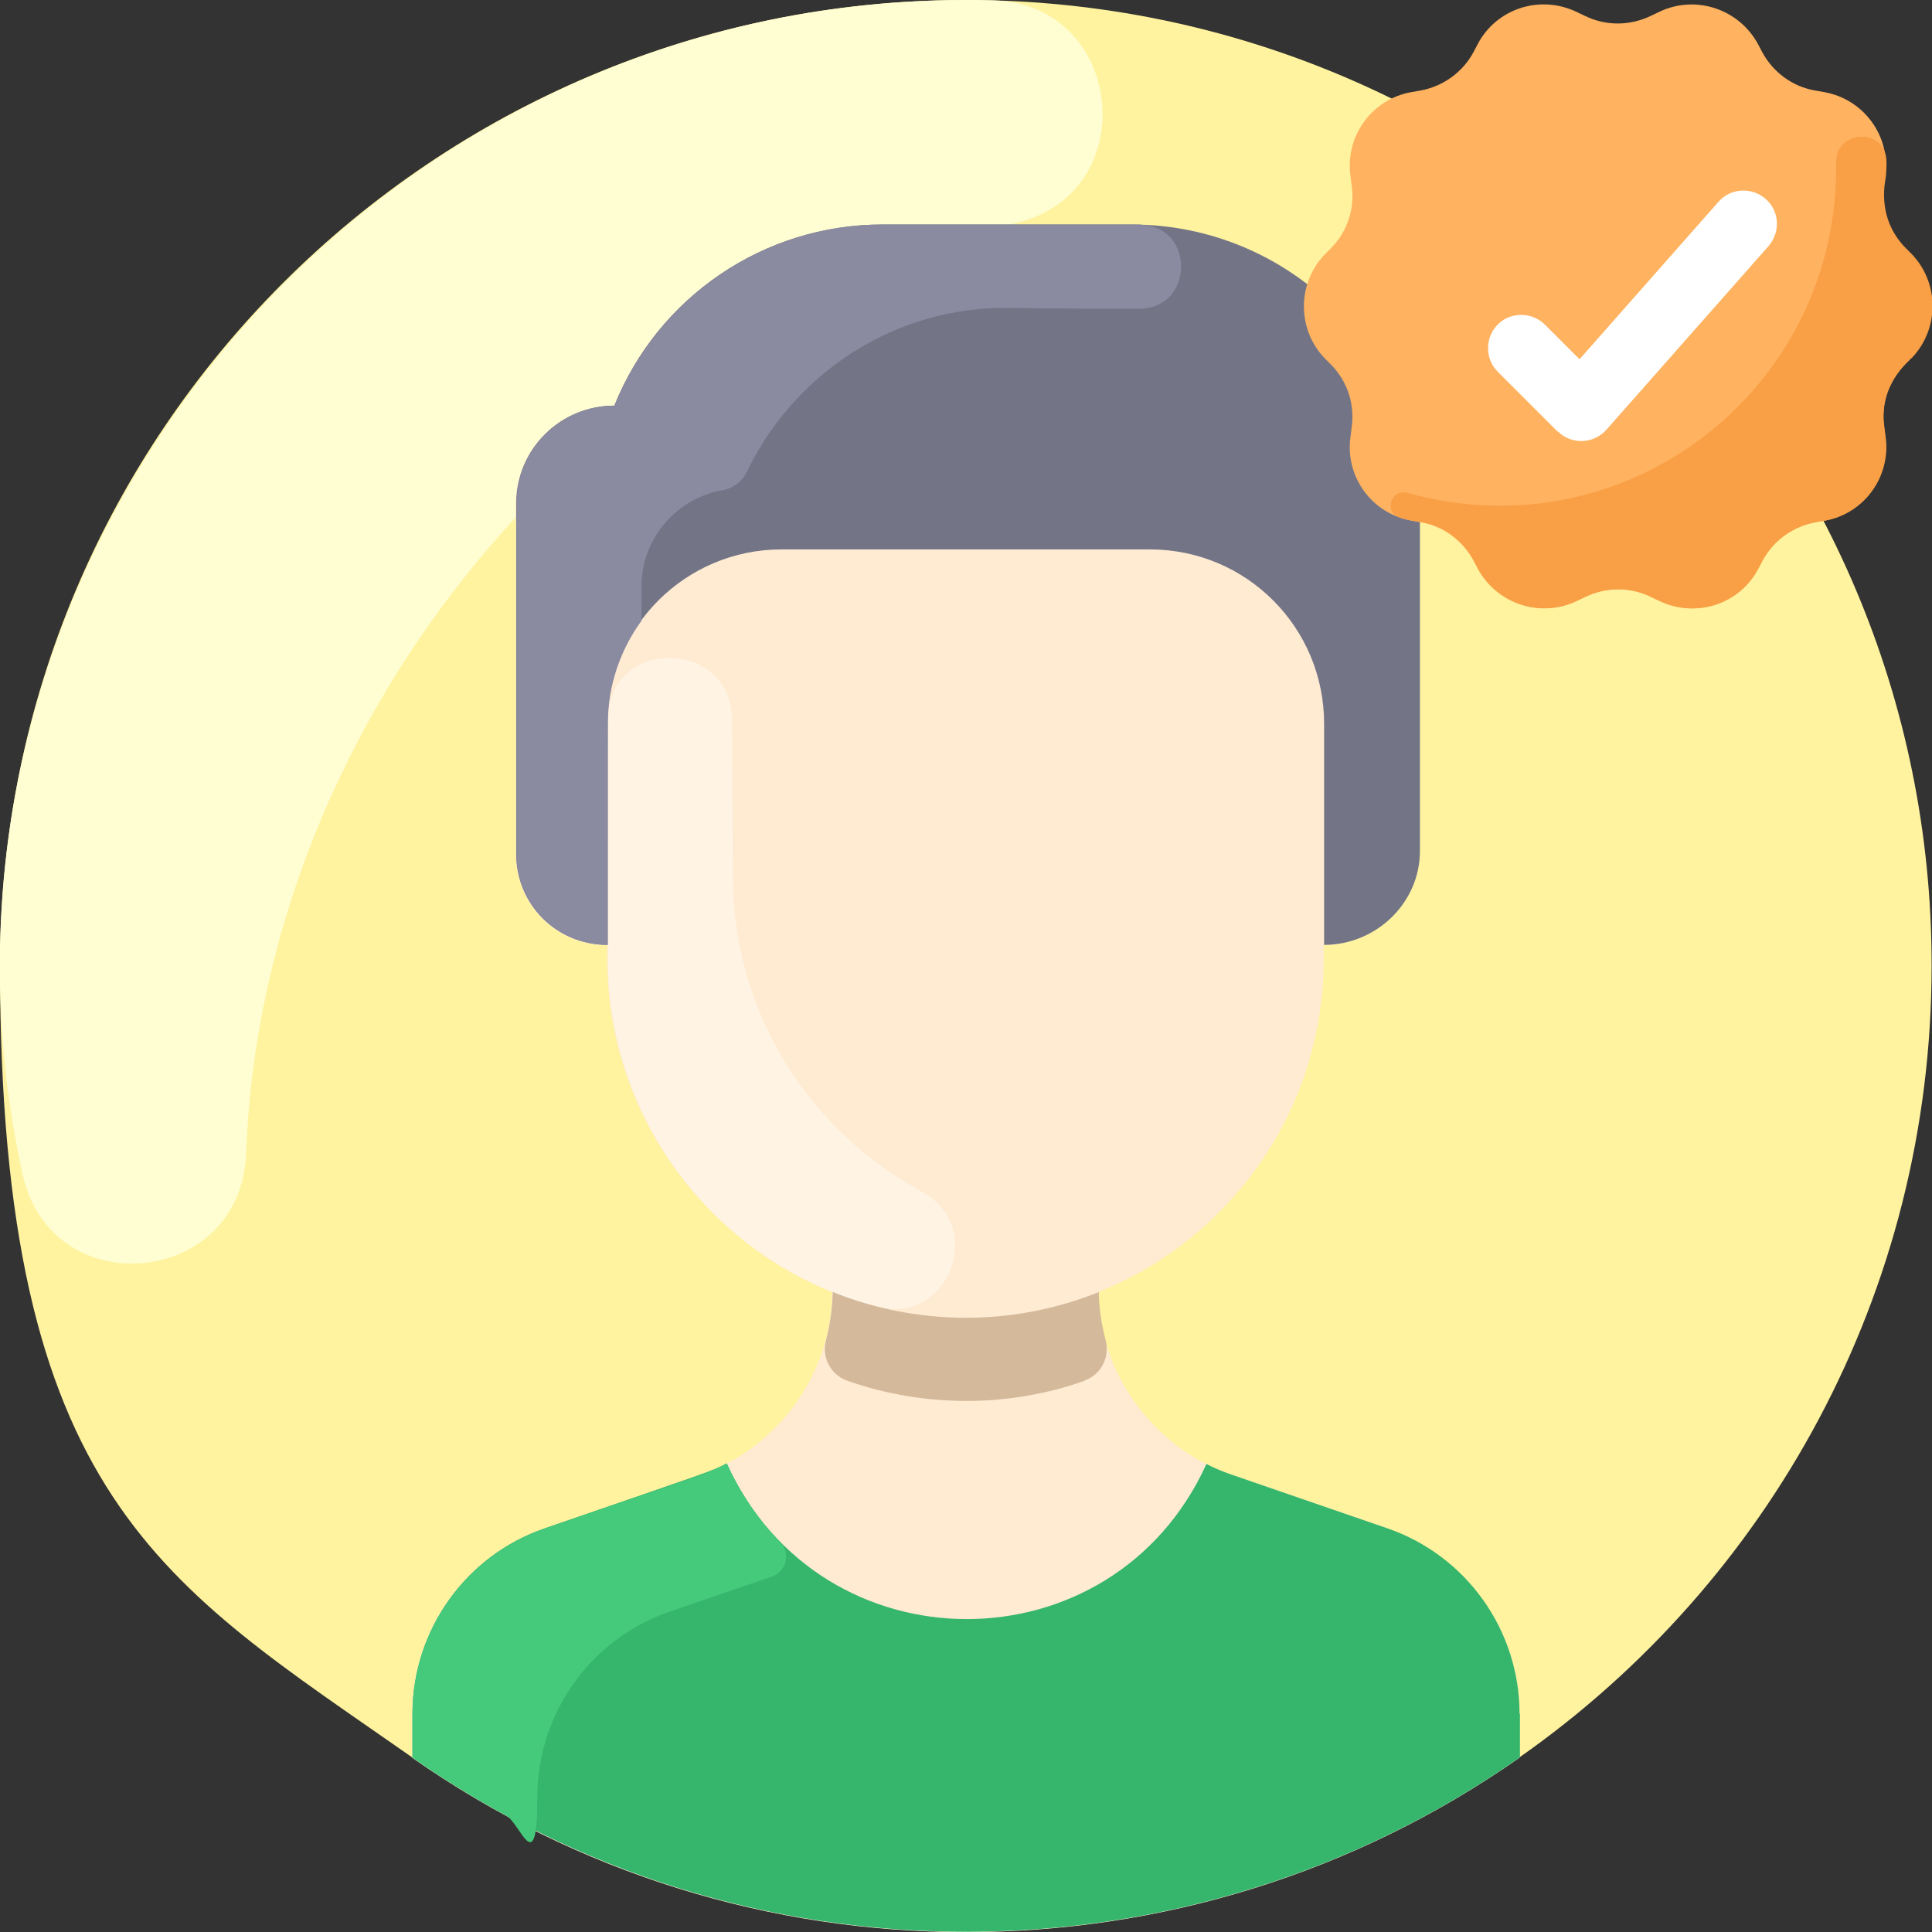 <svg width="96" height="96" viewBox="0 0 96 96" fill="none" xmlns="http://www.w3.org/2000/svg">
<rect x="0" y="0" width="96" height="96" fill="#333333" stroke="none"/>
<g clip-path="url(#clip0_501_1411)">
<path d="M48 0C21.506 0 0 21.488 0 48C0 74.513 8.1 78.656 20.475 87.319C36.956 98.869 59.006 98.888 75.506 87.319C87.881 78.638 95.981 64.256 95.981 47.981C96 21.488 74.513 0 48 0Z" fill="#FFF39F"/>
<path d="M50.438 11.1C29.326 15.9 13.032 35.681 12.226 57.337C11.982 63.956 2.551 64.837 1.126 58.369C-5.568 27.919 18.207 -0.844 49.37 0.019C55.913 0.206 56.832 9.637 50.457 11.081L50.438 11.1Z" fill="#FFFDD2"/>
<path d="M68.925 75.938C60.656 73.088 60.788 73.181 59.944 72.75C56.588 71.044 54.581 67.556 54.581 64.2C61.144 61.575 65.775 55.163 65.775 47.644V46.95C68.363 46.95 70.538 44.85 70.538 42.281V25.5C70.538 17.587 64.125 11.175 56.213 11.175H43.819C37.894 11.175 32.663 14.794 30.506 20.175C27.806 20.175 25.631 22.35 25.631 25.031V42.469C25.631 44.906 27.581 46.969 30.169 46.969V47.625C30.169 55.125 34.8 61.556 41.344 64.2C41.344 68.062 38.85 71.888 34.781 73.294L27.056 75.956C23.119 77.306 20.475 81.019 20.475 85.181V87.338C36.956 98.888 59.006 98.906 75.506 87.338V85.181C75.506 81.019 72.863 77.306 68.925 75.956V75.938Z" fill="#FFEBD2"/>
<path d="M75.525 85.162V87.319C59.044 98.869 36.994 98.887 20.494 87.319V85.162C20.494 81 23.137 77.287 27.075 75.937C35.606 72.994 35.269 73.144 36.112 72.712C40.781 83.025 55.275 83.025 59.944 72.75C59.962 72.731 60.281 72.956 61.2 73.275L68.925 75.937C72.862 77.287 75.506 81 75.506 85.162H75.525Z" fill="#36B56D"/>
<path d="M70.556 25.5V42.281C70.556 44.869 68.381 46.95 65.794 46.95V35.962C65.794 31.181 61.95 27.319 57.169 27.3H38.831C34.069 27.3 30.187 31.163 30.187 35.925V46.95C27.6 46.95 25.65 44.888 25.65 42.45V25.012C25.65 22.331 27.825 20.156 30.525 20.156C32.681 14.775 37.931 11.156 43.837 11.156H56.231C64.144 11.156 70.556 17.569 70.556 25.481V25.5Z" fill="#737587"/>
<path d="M94.95 12.637C96.337 14.081 96.337 16.369 94.95 17.812L94.631 18.131C93.825 18.956 93.45 20.1 93.619 21.244L93.675 21.694C93.956 23.681 92.606 25.538 90.637 25.875L90.206 25.95C89.081 26.156 88.106 26.85 87.562 27.863L87.356 28.256C86.419 30.038 84.244 30.731 82.425 29.85L82.031 29.663C81 29.156 79.8 29.156 78.75 29.663L78.356 29.85C76.556 30.731 74.381 30.019 73.425 28.256L73.219 27.863C72.675 26.85 71.7 26.137 70.575 25.95L70.144 25.875C68.156 25.519 66.825 23.681 67.106 21.694L67.162 21.244C67.331 20.1 66.956 18.956 66.15 18.131L65.831 17.812C64.444 16.369 64.444 14.081 65.831 12.637L66.15 12.319C66.956 11.494 67.331 10.35 67.162 9.206L67.106 8.756C66.825 6.769 68.175 4.912 70.144 4.575L70.575 4.5C71.7 4.294 72.675 3.6 73.219 2.587L73.425 2.194C74.362 0.412 76.537 -0.281 78.356 0.6L78.75 0.787C79.781 1.294 80.981 1.294 82.031 0.787L82.425 0.6C84.225 -0.281 86.4 0.431 87.356 2.194L87.562 2.587C88.106 3.6 89.081 4.312 90.206 4.5L90.637 4.575C92.625 4.931 93.956 6.769 93.675 8.756L93.619 9.206C93.45 10.35 93.825 11.494 94.631 12.319L94.95 12.637Z" fill="#FFB25F"/>
<path d="M77.4 21.45L74.419 18.469C73.781 17.831 73.781 16.781 74.419 16.125C75.056 15.488 76.106 15.488 76.762 16.125L78.487 17.85L85.387 10.031C85.987 9.338 87.037 9.281 87.731 9.881C88.425 10.481 88.481 11.531 87.881 12.225L79.819 21.356C79.181 22.069 78.075 22.106 77.4 21.431V21.45Z" fill="white"/>
<path d="M45.806 59.213C49.012 60.956 47.156 65.831 43.612 64.931C35.85 62.963 30.206 55.913 30.206 47.625C30.206 47.588 30.206 35.906 30.225 35.588C30.394 31.613 36.356 31.8 36.375 35.756C36.375 37.688 36.412 40.181 36.412 43.481C36.412 50.475 40.331 56.25 45.806 59.213Z" fill="#FFF3E4"/>
<path d="M56.7 11.175C59.4 11.269 59.325 15.319 56.625 15.338C54.863 15.338 52.725 15.338 50.063 15.3C44.456 15.244 39.45 18.544 37.106 23.456C36.881 23.925 36.431 24.262 35.906 24.356C33.619 24.75 31.875 26.756 31.875 29.137V30.844C30.844 32.269 30.206 34.031 30.206 35.925V46.95C27.619 46.95 25.669 44.888 25.669 42.45V25.012C25.669 22.331 27.844 20.156 30.544 20.156C32.7 14.775 37.95 11.156 43.856 11.156C57.413 11.156 56.381 11.156 56.7 11.156V11.175Z" fill="#8A8BA0"/>
<path d="M53.906 68.606C50.212 69.919 45.994 69.975 42.094 68.606C41.269 68.306 40.819 67.444 41.044 66.6C41.381 65.306 41.362 64.369 41.381 64.2C45.619 65.906 50.381 65.906 54.6 64.2C54.6 64.256 54.581 65.25 54.937 66.581C55.162 67.425 54.712 68.306 53.906 68.588V68.606Z" fill="#D4B99B"/>
<path d="M38.756 76.612C39.3 77.156 39.094 78.075 38.362 78.337L33.281 80.081C29.344 81.431 26.7 85.144 26.7 89.306C26.7 93.469 25.856 90.6 25.162 90.225C23.55 89.344 21.994 88.387 20.494 87.337V85.181C20.494 81.019 23.137 77.306 27.075 75.956C34.781 73.294 35.025 73.294 36.112 72.731C36.806 74.25 37.706 75.544 38.756 76.631V76.612Z" fill="#45C97A"/>
<path d="M94.95 17.812C94.856 17.962 93.319 19.125 93.638 21.244L93.694 21.694C93.975 23.681 92.625 25.538 90.656 25.875L90.225 25.95C89.1 26.156 88.125 26.85 87.581 27.863L87.375 28.256C86.438 30.038 84.263 30.731 82.444 29.85L82.05 29.663C81.019 29.156 79.819 29.156 78.769 29.663L78.375 29.85C76.575 30.731 74.4 30.019 73.444 28.256C73.35 28.144 72.713 26.306 70.594 25.931C70.538 25.913 70.088 25.894 69.525 25.688C68.756 25.425 69.131 24.281 69.919 24.488C80.85 27.544 91.406 19.294 91.238 8.062C91.219 6.469 93.619 6.337 93.731 7.912C93.75 8.175 93.731 8.456 93.713 8.737C93.713 8.887 93.169 10.744 94.669 12.3L94.988 12.619C96.375 14.062 96.375 16.35 94.988 17.794L94.95 17.812Z" fill="#F99F46"/>
</g>
<defs>
<clipPath id="clip0_501_1411">
<rect width="96" height="96" fill="white"/>
</clipPath>
</defs>
</svg>
